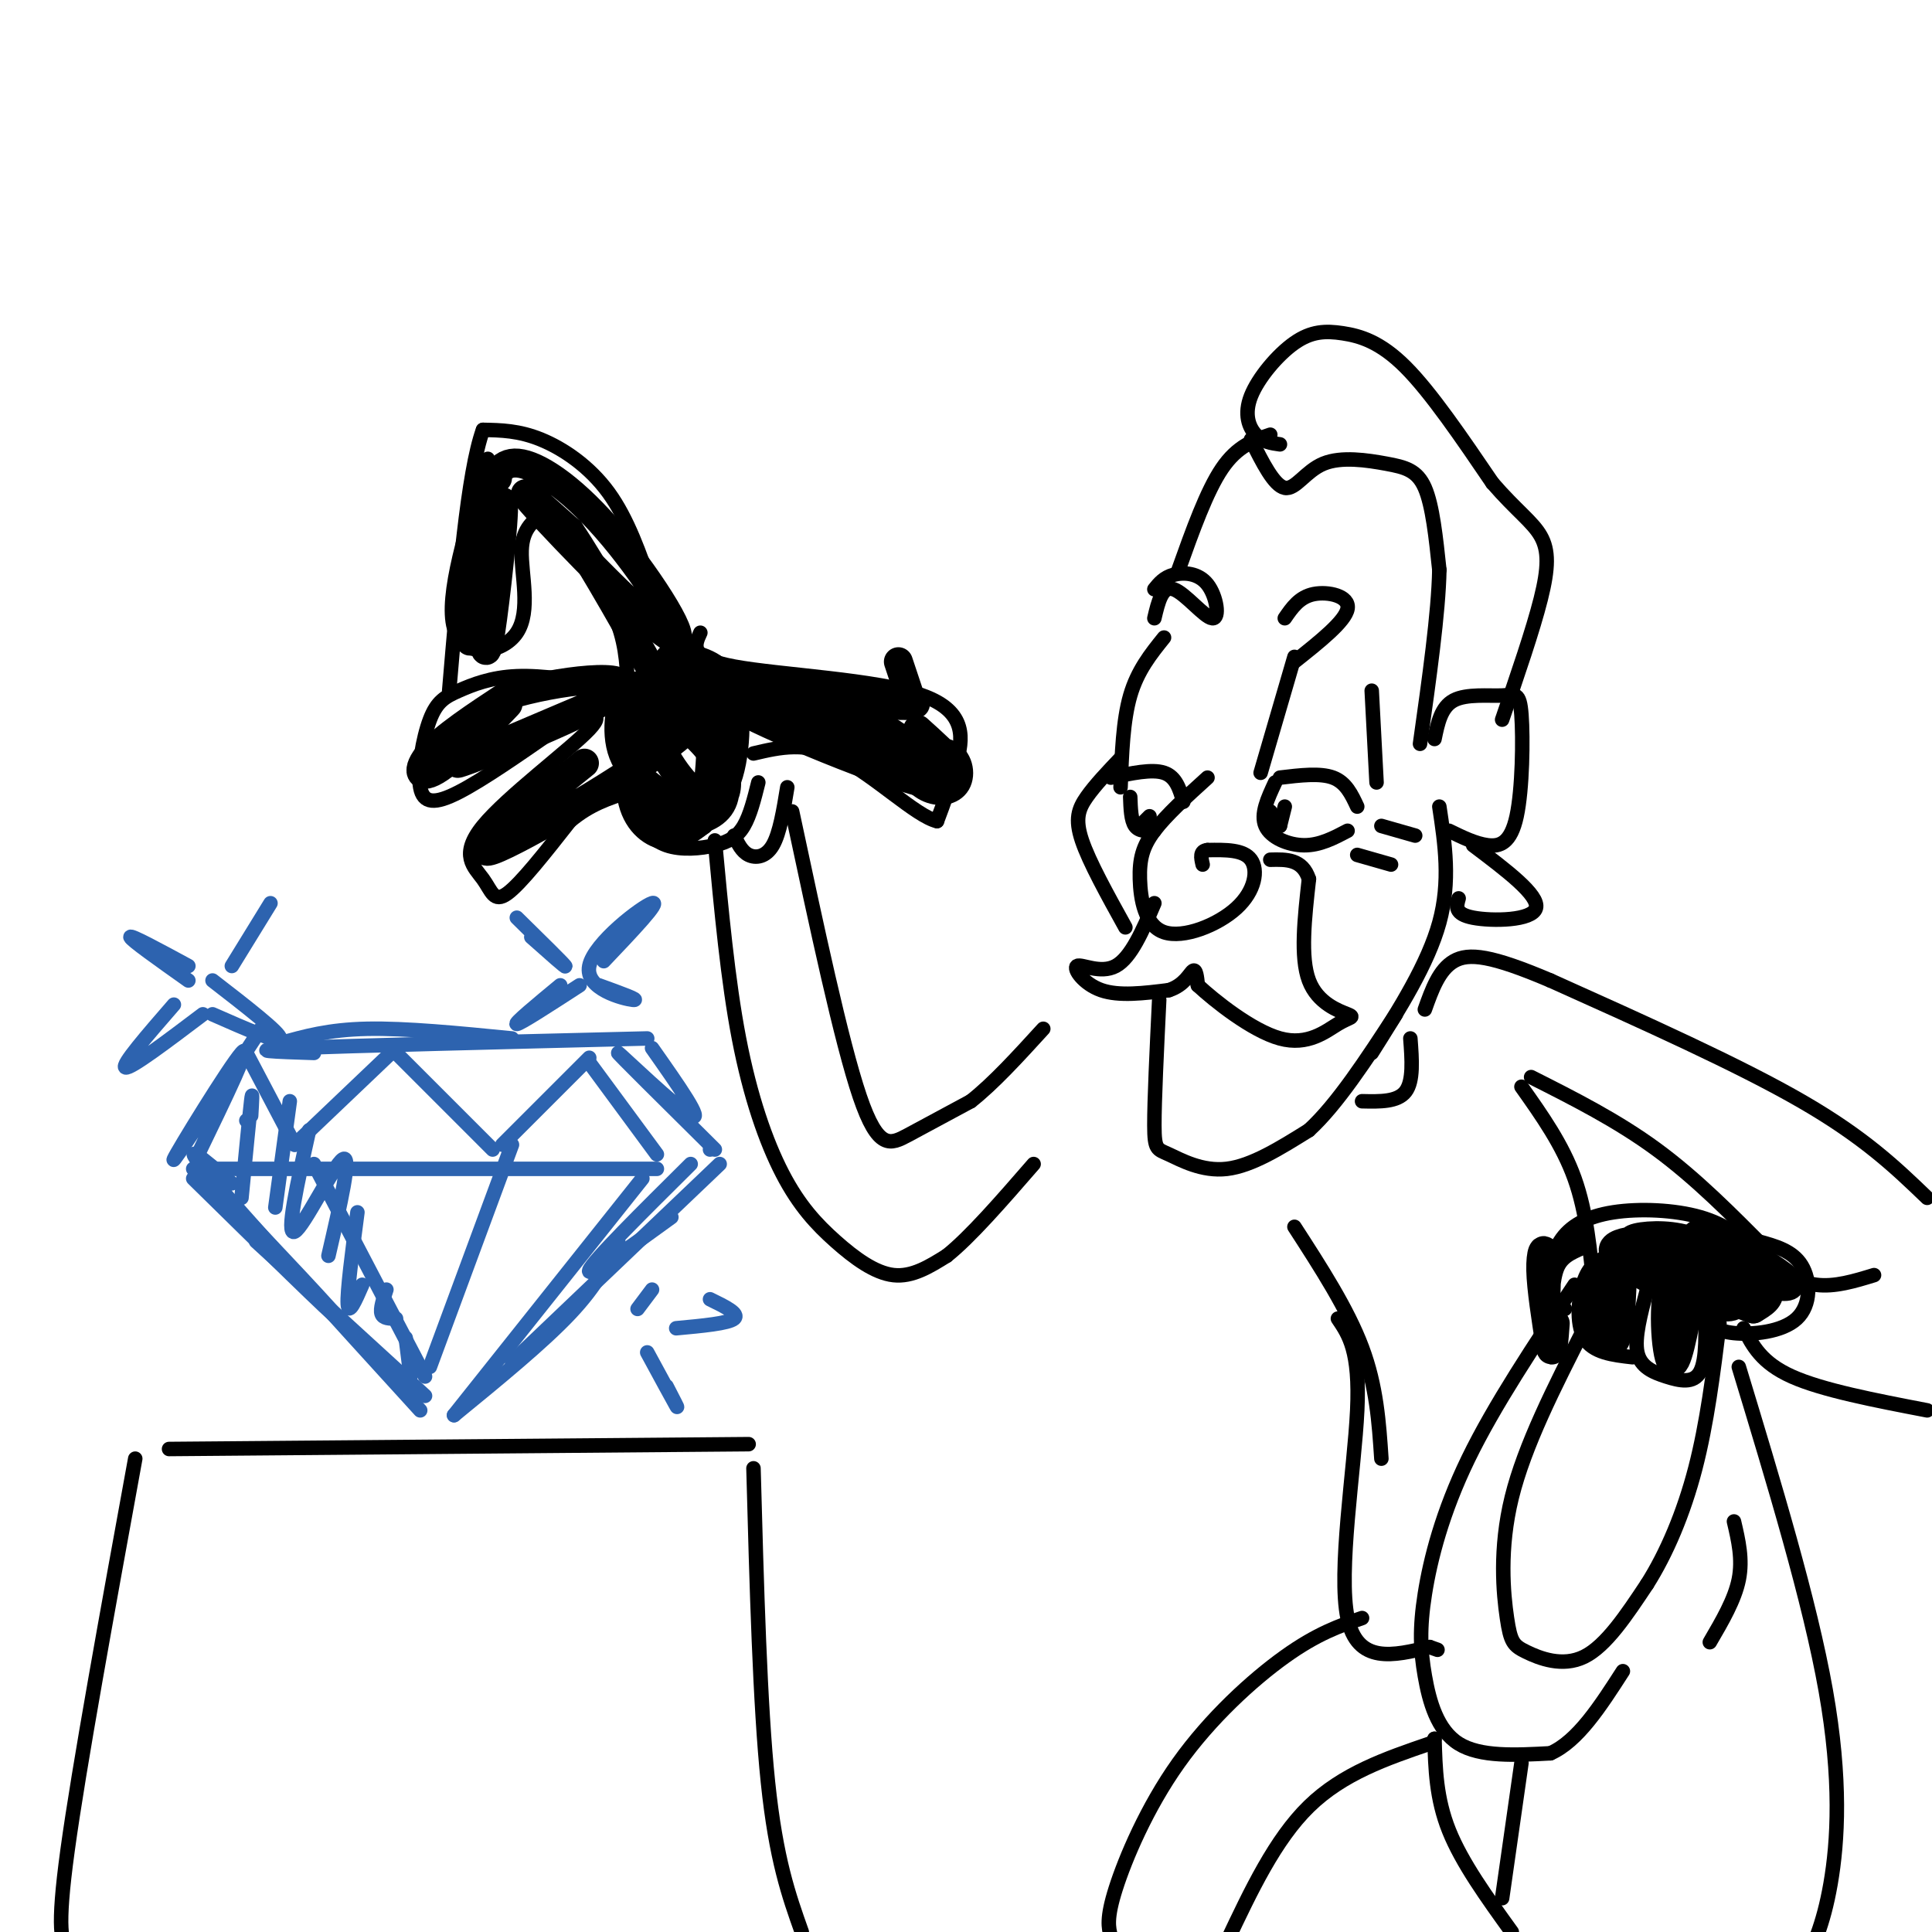 <svg viewBox='0 0 400 400' version='1.1' xmlns='http://www.w3.org/2000/svg' xmlns:xlink='http://www.w3.org/1999/xlink'><g fill='none' stroke='rgb(45,99,175)' stroke-width='3' stroke-linecap='round' stroke-linejoin='round'><path d='M44,245c13.333,14.083 26.667,28.167 26,28c-0.667,-0.167 -15.333,-14.583 -30,-29'/><path d='M41,239c5.756,-11.911 11.511,-23.822 9,-21c-2.511,2.822 -13.289,20.378 -14,22c-0.711,1.622 8.644,-12.689 18,-27'/><path d='M58,216c5.000,-1.417 10.000,-2.833 18,-3c8.000,-0.167 19.000,0.917 30,2'/><path d='M65,218c-7.750,-0.250 -15.500,-0.500 -4,-1c11.500,-0.500 42.250,-1.250 73,-2'/><path d='M135,217c5.489,7.800 10.978,15.600 8,14c-2.978,-1.600 -14.422,-12.600 -15,-13c-0.578,-0.400 9.711,9.800 20,20'/><path d='M147,238c0.000,0.000 0.000,0.000 0,0'/><path d='M143,241c-10.167,10.083 -20.333,20.167 -21,22c-0.667,1.833 8.167,-4.583 17,-11'/><path d='M149,241c0.000,0.000 -43.000,41.000 -43,41'/><path d='M48,245c-5.750,-4.917 -11.500,-9.833 -5,-2c6.500,7.833 25.250,28.417 44,49'/><path d='M53,257c0.000,0.000 35.000,32.000 35,32'/><path d='M94,293c9.167,-7.500 18.333,-15.000 24,-21c5.667,-6.000 7.833,-10.500 10,-15'/><path d='M40,242c0.000,0.000 96.000,0.000 96,0'/><path d='M51,218c0.000,0.000 10.000,19.000 10,19'/><path d='M61,237c0.000,0.000 21.000,-20.000 21,-20'/><path d='M82,218c0.000,0.000 20.000,20.000 20,20'/><path d='M104,237c0.000,0.000 18.000,-18.000 18,-18'/><path d='M122,220c0.000,0.000 14.000,19.000 14,19'/><path d='M65,241c0.000,0.000 23.000,44.000 23,44'/><path d='M89,283c0.000,0.000 17.000,-46.000 17,-46'/><path d='M133,244c0.000,0.000 -39.000,49.000 -39,49'/><path d='M39,200c-6.000,-3.250 -12.000,-6.500 -12,-6c0.000,0.500 6.000,4.750 12,9'/><path d='M36,208c-5.500,6.333 -11.000,12.667 -10,13c1.000,0.333 8.500,-5.333 16,-11'/><path d='M44,210c7.000,3.083 14.000,6.167 14,5c0.000,-1.167 -7.000,-6.583 -14,-12'/><path d='M48,200c4.000,-6.500 8.000,-13.000 8,-13c0.000,0.000 -4.000,6.500 -8,13'/><path d='M110,194c3.750,3.333 7.500,6.667 7,6c-0.500,-0.667 -5.250,-5.333 -10,-10'/><path d='M116,204c-4.833,4.000 -9.667,8.000 -9,8c0.667,0.000 6.833,-4.000 13,-8'/><path d='M124,204c4.423,1.601 8.845,3.202 7,3c-1.845,-0.202 -9.958,-2.208 -9,-7c0.958,-4.792 10.988,-12.369 13,-13c2.012,-0.631 -3.994,5.685 -10,12'/><path d='M147,269c3.083,1.500 6.167,3.000 5,4c-1.167,1.000 -6.583,1.500 -12,2'/><path d='M138,287c1.333,2.583 2.667,5.167 2,4c-0.667,-1.167 -3.333,-6.083 -6,-11'/><path d='M135,267c0.000,0.000 -3.000,4.000 -3,4'/><path d='M51,232c0.000,0.000 0.000,0.000 0,0'/><path d='M52,231c0.167,-2.917 0.333,-5.833 0,-3c-0.333,2.833 -1.167,11.417 -2,20'/><path d='M60,228c0.000,0.000 -3.000,22.000 -3,22'/><path d='M64,234c-2.444,10.978 -4.889,21.956 -3,21c1.889,-0.956 8.111,-13.844 10,-15c1.889,-1.156 -0.556,9.422 -3,20'/><path d='M74,251c-1.083,8.250 -2.167,16.500 -2,19c0.167,2.500 1.583,-0.750 3,-4'/><path d='M80,267c-0.667,2.000 -1.333,4.000 -1,5c0.333,1.000 1.667,1.000 3,1'/><path d='M84,277c0.000,0.000 1.000,8.000 1,8'/></g>
<g fill='none' stroke='rgb(0,0,0)' stroke-width='3' stroke-linecap='round' stroke-linejoin='round'><path d='M35,300c0.000,0.000 120.000,-1.000 120,-1'/><path d='M156,304c0.667,24.500 1.333,49.000 3,65c1.667,16.000 4.333,23.500 7,31'/><path d='M28,302c-5.833,32.000 -11.667,64.000 -14,81c-2.333,17.000 -1.167,19.000 0,21'/><path d='M135,122c-2.511,-7.267 -5.022,-14.533 -9,-20c-3.978,-5.467 -9.422,-9.133 -14,-11c-4.578,-1.867 -8.289,-1.933 -12,-2'/><path d='M100,89c-3.167,8.667 -5.083,31.333 -7,54'/><path d='M101,95c-4.429,14.220 -8.857,28.440 -7,35c1.857,6.560 10.000,5.458 13,1c3.000,-4.458 0.857,-12.274 1,-17c0.143,-4.726 2.571,-6.363 5,-8'/><path d='M113,106c0.833,-1.333 0.417,-0.667 0,0'/><path d='M115,110c4.750,5.833 9.500,11.667 12,17c2.500,5.333 2.750,10.167 3,15'/><path d='M130,142c0.500,2.500 0.250,1.250 0,0'/><path d='M145,131c-1.220,2.625 -2.440,5.250 7,7c9.440,1.750 29.542,2.625 39,6c9.458,3.375 8.274,9.250 7,14c-1.274,4.750 -2.637,8.375 -4,12'/><path d='M194,170c-4.267,-0.978 -12.933,-9.422 -20,-13c-7.067,-3.578 -12.533,-2.289 -18,-1'/><path d='M126,142c-6.829,-1.109 -13.657,-2.218 -19,-2c-5.343,0.218 -9.200,1.763 -12,3c-2.800,1.237 -4.544,2.167 -6,6c-1.456,3.833 -2.623,10.571 -2,14c0.623,3.429 3.035,3.551 8,1c4.965,-2.551 12.482,-7.776 20,-13'/><path d='M115,151c6.004,-3.072 11.015,-4.251 7,0c-4.015,4.251 -17.056,13.933 -22,20c-4.944,6.067 -1.793,8.518 0,11c1.793,2.482 2.226,4.995 5,3c2.774,-1.995 7.887,-8.497 13,-15'/><path d='M118,170c4.167,-3.500 8.083,-4.750 12,-6'/><path d='M131,169c1.988,2.470 3.976,4.940 7,6c3.024,1.060 7.083,0.708 10,0c2.917,-0.708 4.690,-1.774 6,-4c1.310,-2.226 2.155,-5.613 3,-9'/><path d='M152,173c0.778,1.644 1.556,3.289 3,4c1.444,0.711 3.556,0.489 5,-2c1.444,-2.489 2.222,-7.244 3,-12'/><path d='M148,174c1.349,14.520 2.699,29.040 5,41c2.301,11.960 5.555,21.360 9,28c3.445,6.640 7.081,10.518 11,14c3.919,3.482 8.120,6.566 12,7c3.880,0.434 7.440,-1.783 11,-4'/><path d='M196,260c4.833,-3.833 11.417,-11.417 18,-19'/><path d='M164,168c5.089,23.867 10.178,47.733 14,59c3.822,11.267 6.378,9.933 10,8c3.622,-1.933 8.311,-4.467 13,-7'/><path d='M201,228c4.667,-3.667 9.833,-9.333 15,-15'/><path d='M250,161c-4.269,3.871 -8.538,7.741 -11,11c-2.462,3.259 -3.115,5.906 -3,10c0.115,4.094 1.000,9.633 5,11c4.000,1.367 11.115,-1.440 15,-5c3.885,-3.560 4.538,-7.874 3,-10c-1.538,-2.126 -5.269,-2.063 -9,-2'/><path d='M250,176c-1.667,0.167 -1.333,1.583 -1,3'/><path d='M239,187c-2.411,5.643 -4.821,11.286 -8,13c-3.179,1.714 -7.125,-0.500 -8,0c-0.875,0.500 1.321,3.714 5,5c3.679,1.286 8.839,0.643 14,0'/><path d='M242,205c3.244,-1.022 4.356,-3.578 5,-4c0.644,-0.422 0.822,1.289 1,3'/><path d='M248,204c3.344,3.117 11.203,9.410 17,11c5.797,1.590 9.533,-1.522 12,-3c2.467,-1.478 3.664,-1.321 2,-2c-1.664,-0.679 -6.190,-2.194 -8,-7c-1.810,-4.806 -0.905,-12.903 0,-21'/><path d='M271,182c-1.333,-4.167 -4.667,-4.083 -8,-4'/><path d='M241,132c-2.750,3.417 -5.500,6.833 -7,12c-1.500,5.167 -1.750,12.083 -2,19'/><path d='M230,161c4.250,-0.917 8.500,-1.833 11,-1c2.500,0.833 3.250,3.417 4,6'/><path d='M234,165c0.083,2.417 0.167,4.833 1,6c0.833,1.167 2.417,1.083 4,1'/><path d='M238,169c0.000,0.000 -1.000,1.000 -1,1'/><path d='M265,161c4.167,-0.500 8.333,-1.000 11,0c2.667,1.000 3.833,3.500 5,6'/><path d='M264,162c-1.533,3.289 -3.067,6.578 -2,9c1.067,2.422 4.733,3.978 8,4c3.267,0.022 6.133,-1.489 9,-3'/><path d='M266,167c0.000,0.000 -1.000,4.000 -1,4'/><path d='M265,171c-0.500,0.167 -1.250,-1.417 -2,-3'/><path d='M261,160c0.000,0.000 7.000,-24.000 7,-24'/><path d='M239,128c0.804,-3.407 1.608,-6.813 4,-6c2.392,0.813 6.373,5.847 8,6c1.627,0.153 0.900,-4.574 -1,-7c-1.900,-2.426 -4.971,-2.550 -7,-2c-2.029,0.550 -3.014,1.775 -4,3'/><path d='M266,128c1.511,-2.200 3.022,-4.400 6,-5c2.978,-0.600 7.422,0.400 7,3c-0.422,2.600 -5.711,6.800 -11,11'/><path d='M232,157c-2.644,2.778 -5.289,5.556 -7,8c-1.711,2.444 -2.489,4.556 -1,9c1.489,4.444 5.244,11.222 9,18'/><path d='M240,207c-0.506,10.446 -1.012,20.893 -1,26c0.012,5.107 0.542,4.875 3,6c2.458,1.125 6.845,3.607 12,3c5.155,-0.607 11.077,-4.304 17,-8'/><path d='M271,234c5.833,-5.333 11.917,-14.667 18,-24'/><path d='M285,162c0.000,0.000 -1.000,-19.000 -1,-19'/><path d='M281,177c0.000,0.000 7.000,2.000 7,2'/><path d='M286,171c0.000,0.000 7.000,2.000 7,2'/><path d='M284,218c5.833,-9.250 11.667,-18.500 14,-27c2.333,-8.500 1.167,-16.250 0,-24'/><path d='M297,153c0.678,-3.303 1.356,-6.606 4,-8c2.644,-1.394 7.253,-0.879 10,-1c2.747,-0.121 3.633,-0.878 4,4c0.367,4.878 0.214,15.390 -1,21c-1.214,5.610 -3.490,6.317 -6,6c-2.510,-0.317 -5.255,-1.659 -8,-3'/><path d='M244,118c2.917,-8.167 5.833,-16.333 9,-21c3.167,-4.667 6.583,-5.833 10,-7'/><path d='M259,91c2.388,4.780 4.775,9.560 7,10c2.225,0.440 4.287,-3.459 8,-5c3.713,-1.541 9.077,-0.722 13,0c3.923,0.722 6.407,1.349 8,5c1.593,3.651 2.297,10.325 3,17'/><path d='M298,118c-0.167,8.833 -2.083,22.417 -4,36'/><path d='M265,92c-1.788,-0.252 -3.576,-0.504 -5,-2c-1.424,-1.496 -2.484,-4.235 -1,-8c1.484,-3.765 5.511,-8.556 9,-11c3.489,-2.444 6.439,-2.543 10,-2c3.561,0.543 7.732,1.726 13,7c5.268,5.274 11.634,14.637 18,24'/><path d='M309,100c4.952,5.726 8.333,8.042 10,11c1.667,2.958 1.619,6.560 0,13c-1.619,6.440 -4.810,15.720 -8,25'/><path d='M302,186c-0.467,1.622 -0.933,3.244 3,4c3.933,0.756 12.267,0.644 13,-2c0.733,-2.644 -6.133,-7.822 -13,-13'/><path d='M282,228c3.667,0.083 7.333,0.167 9,-2c1.667,-2.167 1.333,-6.583 1,-11'/><path d='M268,254c5.500,8.500 11.000,17.000 14,25c3.000,8.000 3.500,15.500 4,23'/><path d='M364,259c-3.346,-2.737 -6.692,-5.474 -12,-7c-5.308,-1.526 -12.577,-1.842 -18,-1c-5.423,0.842 -8.998,2.842 -11,6c-2.002,3.158 -2.429,7.474 -2,10c0.429,2.526 1.715,3.263 3,4'/><path d='M333,260c-1.889,0.867 -3.778,1.733 -5,5c-1.222,3.267 -1.778,8.933 0,12c1.778,3.067 5.889,3.533 10,4'/><path d='M341,267c-1.321,4.982 -2.643,9.964 -2,13c0.643,3.036 3.250,4.125 6,5c2.750,0.875 5.643,1.536 7,-1c1.357,-2.536 1.179,-8.268 1,-14'/><path d='M353,273c1.149,1.310 2.298,2.619 6,3c3.702,0.381 9.958,-0.167 13,-3c3.042,-2.833 2.869,-7.952 1,-11c-1.869,-3.048 -5.435,-4.024 -9,-5'/><path d='M328,275c-6.180,12.142 -12.360,24.284 -15,35c-2.640,10.716 -1.738,20.006 -1,25c0.738,4.994 1.314,5.691 4,7c2.686,1.309 7.482,3.231 12,1c4.518,-2.231 8.759,-8.616 13,-15'/><path d='M341,328c4.022,-6.333 7.578,-14.667 10,-24c2.422,-9.333 3.711,-19.667 5,-30'/><path d='M326,266c-8.305,12.451 -16.609,24.903 -22,36c-5.391,11.097 -7.868,20.841 -9,28c-1.132,7.159 -0.920,11.735 0,17c0.920,5.265 2.549,11.219 7,14c4.451,2.781 11.726,2.391 19,2'/><path d='M321,363c5.667,-2.500 10.333,-9.750 15,-17'/><path d='M315,365c0.000,0.000 -4.000,28.000 -4,28'/><path d='M360,283c7.356,24.244 14.711,48.489 18,67c3.289,18.511 2.511,31.289 1,40c-1.511,8.711 -3.756,13.356 -6,18'/><path d='M359,315c0.917,3.917 1.833,7.833 1,12c-0.833,4.167 -3.417,8.583 -6,13'/><path d='M361,275c1.833,3.583 3.667,7.167 10,10c6.333,2.833 17.167,4.917 28,7'/><path d='M365,261c3.583,2.250 7.167,4.500 11,5c3.833,0.500 7.917,-0.750 12,-2'/><path d='M399,248c-6.500,-6.250 -13.000,-12.500 -26,-20c-13.000,-7.500 -32.500,-16.250 -52,-25'/><path d='M321,203c-12.267,-5.222 -16.933,-5.778 -20,-4c-3.067,1.778 -4.533,5.889 -6,10'/><path d='M317,223c8.917,4.500 17.833,9.000 26,15c8.167,6.000 15.583,13.500 23,21'/><path d='M315,225c4.250,6.000 8.500,12.000 11,19c2.500,7.000 3.250,15.000 4,23'/><path d='M277,273c2.289,3.378 4.578,6.756 4,19c-0.578,12.244 -4.022,33.356 -2,43c2.022,9.644 9.511,7.822 17,6'/><path d='M296,341c2.833,1.000 1.417,0.500 0,0'/><path d='M282,335c-4.655,1.607 -9.310,3.214 -16,8c-6.690,4.786 -15.417,12.750 -22,22c-6.583,9.250 -11.024,19.786 -13,26c-1.976,6.214 -1.488,8.107 -1,10'/><path d='M254,402c5.000,-10.583 10.000,-21.167 17,-28c7.000,-6.833 16.000,-9.917 25,-13'/><path d='M297,360c0.000,0.000 0.000,0.000 0,0'/><path d='M297,360c0.167,6.167 0.333,12.333 3,19c2.667,6.667 7.833,13.833 13,21'/></g>
<g fill='none' stroke='rgb(0,0,0)' stroke-width='6' stroke-linecap='round' stroke-linejoin='round'><path d='M95,156c5.655,-5.714 11.310,-11.429 10,-10c-1.310,1.429 -9.583,10.000 -14,13c-4.417,3.000 -4.976,0.429 -2,-3c2.976,-3.429 9.488,-7.714 16,-12'/><path d='M105,144c10.083,-3.167 27.292,-5.083 23,-1c-4.292,4.083 -30.083,14.167 -33,15c-2.917,0.833 17.042,-7.583 37,-16'/><path d='M103,99c-1.236,-0.634 -2.473,-1.268 -3,5c-0.527,6.268 -0.346,19.439 0,26c0.346,6.561 0.856,6.511 2,-2c1.144,-8.511 2.924,-25.484 2,-24c-0.924,1.484 -4.550,21.424 -6,27c-1.450,5.576 -0.725,-3.212 0,-12'/><path d='M98,119c0.478,-4.935 1.672,-11.273 3,-16c1.328,-4.727 2.790,-7.844 7,-7c4.210,0.844 11.170,5.649 19,15c7.830,9.351 16.531,23.248 12,21c-4.531,-2.248 -22.295,-20.642 -28,-27c-5.705,-6.358 0.647,-0.679 7,5'/><path d='M118,110c4.667,6.833 12.833,21.417 21,36'/><path d='M121,158c-12.375,10.009 -24.750,20.018 -19,18c5.750,-2.018 29.626,-16.063 38,-23c8.374,-6.937 1.244,-6.767 -3,-8c-4.244,-1.233 -5.604,-3.871 -7,-2c-1.396,1.871 -2.827,8.249 -1,13c1.827,4.751 6.914,7.876 12,11'/><path d='M141,167c3.554,1.753 6.440,0.635 8,-1c1.560,-1.635 1.793,-3.786 1,-7c-0.793,-3.214 -2.611,-7.490 -5,-10c-2.389,-2.510 -5.347,-3.254 -8,-3c-2.653,0.254 -5.001,1.507 -6,5c-0.999,3.493 -0.650,9.225 1,13c1.650,3.775 4.601,5.592 8,6c3.399,0.408 7.245,-0.591 9,-3c1.755,-2.409 1.419,-6.226 -1,-10c-2.419,-3.774 -6.922,-7.506 -10,-9c-3.078,-1.494 -4.732,-0.751 -6,3c-1.268,3.751 -2.149,10.510 -1,15c1.149,4.490 4.328,6.711 7,7c2.672,0.289 4.836,-1.356 7,-3'/><path d='M145,170c1.749,-4.795 2.620,-15.281 2,-21c-0.620,-5.719 -2.732,-6.670 -5,-7c-2.268,-0.330 -4.691,-0.039 -6,2c-1.309,2.039 -1.503,5.828 1,11c2.503,5.172 7.704,11.728 11,10c3.296,-1.728 4.688,-11.742 4,-18c-0.688,-6.258 -3.454,-8.762 -7,-10c-3.546,-1.238 -7.870,-1.211 -6,0c1.870,1.211 9.935,3.605 18,6'/><path d='M157,143c7.675,0.967 17.861,0.383 25,1c7.139,0.617 11.230,2.435 3,2c-8.230,-0.435 -28.780,-3.124 -31,-2c-2.220,1.124 13.890,6.062 30,11'/><path d='M184,155c-5.015,-1.443 -32.553,-10.550 -32,-9c0.553,1.550 29.195,13.758 39,16c9.805,2.242 0.772,-5.482 -6,-10c-6.772,-4.518 -11.285,-5.832 -13,-5c-1.715,0.832 -0.633,3.809 2,6c2.633,2.191 6.816,3.595 11,5'/><path d='M185,158c2.644,-0.022 3.756,-2.578 3,-4c-0.756,-1.422 -3.378,-1.711 -6,-2'/><path d='M327,257c-2.411,1.049 -4.823,2.099 -6,5c-1.177,2.901 -1.120,7.654 -1,7c0.120,-0.654 0.301,-6.715 0,-9c-0.301,-2.285 -1.086,-0.796 -1,3c0.086,3.796 1.043,9.898 2,16'/><path d='M321,279c0.500,1.833 0.750,-1.583 1,-5'/><path d='M337,260c-3.356,2.422 -6.711,4.844 -7,9c-0.289,4.156 2.489,10.044 4,9c1.511,-1.044 1.756,-9.022 2,-17'/><path d='M350,268c-1.429,7.815 -2.857,15.631 -4,14c-1.143,-1.631 -2.000,-12.708 0,-18c2.000,-5.292 6.857,-4.798 6,-5c-0.857,-0.202 -7.429,-1.101 -14,-2'/><path d='M338,257c-0.957,-0.720 3.649,-1.520 8,-1c4.351,0.520 8.445,2.361 11,5c2.555,2.639 3.572,6.076 3,8c-0.572,1.924 -2.731,2.335 -9,0c-6.269,-2.335 -16.647,-7.416 -17,-10c-0.353,-2.584 9.318,-2.672 15,-2c5.682,0.672 7.376,2.104 10,4c2.624,1.896 6.178,4.256 7,6c0.822,1.744 -1.089,2.872 -3,4'/><path d='M363,271c-5.287,-1.631 -17.003,-7.709 -19,-11c-1.997,-3.291 5.726,-3.796 12,-2c6.274,1.796 11.098,5.894 11,8c-0.098,2.106 -5.117,2.222 -9,0c-3.883,-2.222 -6.628,-6.781 -7,-9c-0.372,-2.219 1.631,-2.097 6,0c4.369,2.097 11.106,6.171 13,8c1.894,1.829 -1.053,1.415 -4,1'/><path d='M366,266c-3.778,-1.222 -11.222,-4.778 -16,-6c-4.778,-1.222 -6.889,-0.111 -9,1'/><path d='M186,137c0.000,0.000 3.000,9.000 3,9'/><path d='M190,151c3.240,2.919 6.480,5.839 6,6c-0.480,0.161 -4.682,-2.435 -7,-3c-2.318,-0.565 -2.754,0.901 -2,3c0.754,2.099 2.697,4.831 5,6c2.303,1.169 4.966,0.776 6,-1c1.034,-1.776 0.438,-4.936 -2,-6c-2.438,-1.064 -6.719,-0.032 -11,1'/></g>
</svg>